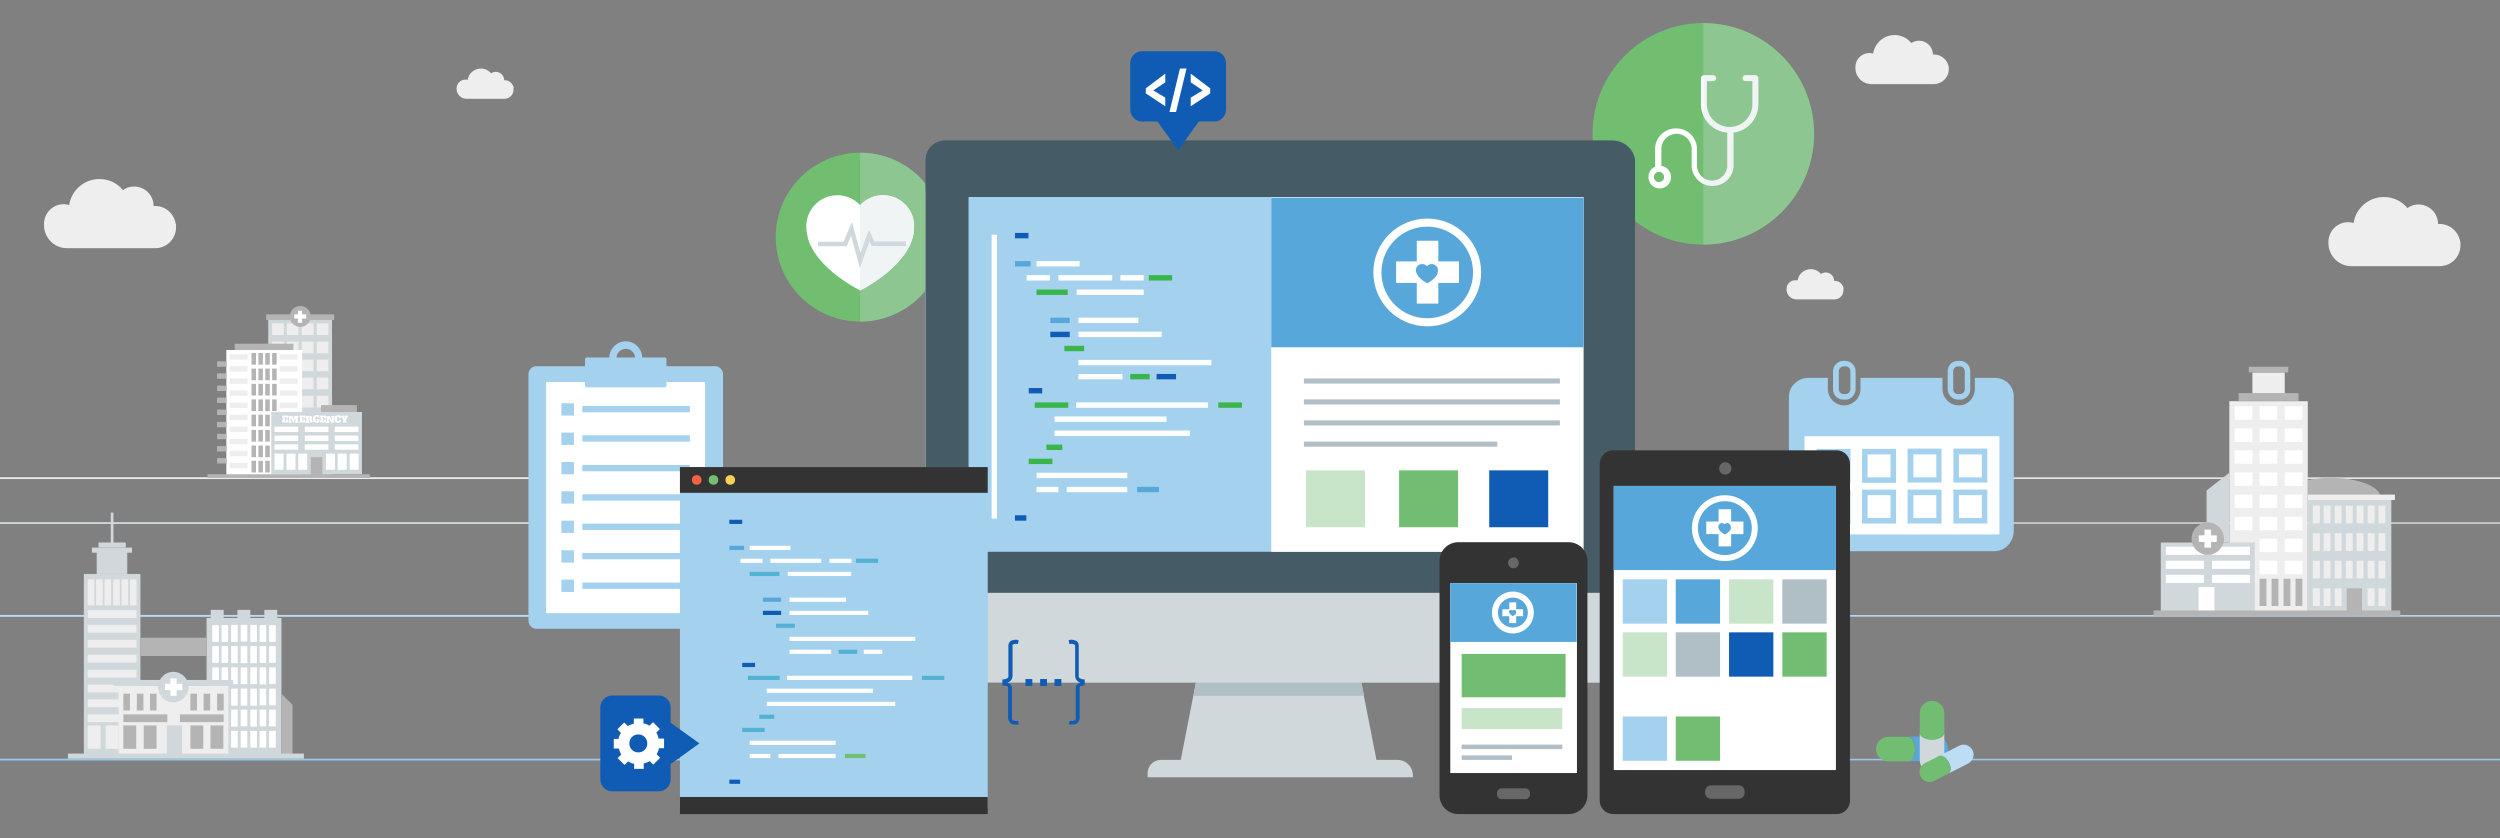 <?xml version="1.0" encoding="utf-8"?>
<!-- Generator: Adobe Illustrator 21.1.0, SVG Export Plug-In . SVG Version: 6.00 Build 0)  -->
<svg version="1.1" id="Layer_1" xmlns="http://www.w3.org/2000/svg" xmlns:xlink="http://www.w3.org/1999/xlink" x="0px" y="0px"
	 viewBox="0 0 835 280" style="enable-background:new 0 0 835 280;" xml:space="preserve">
<rect x="0" y="0" width="835" height="280" fill="#808080" stroke="none"/>
<style type="text/css">
	.st0{fill:none;stroke:#EBECED;stroke-width:0.611;stroke-miterlimit:10;}
	.st1{fill:none;stroke:#D0D8DC;stroke-width:0.611;stroke-miterlimit:10;}
	.st2{fill:none;stroke:#BDDDF4;stroke-width:0.611;stroke-miterlimit:10;}
	.st3{fill:none;stroke:#95C8EC;stroke-width:0.611;stroke-miterlimit:10;}
	.st4{fill:none;stroke:#EBECED;stroke-width:0.515;stroke-miterlimit:10;}
	.st5{fill:none;stroke:#D0D8DC;stroke-width:0.515;stroke-miterlimit:10;}
	.st6{fill:none;stroke:#BDDDF4;stroke-width:0.515;stroke-miterlimit:10;}
	.st7{fill:none;stroke:#95C8EC;stroke-width:0.515;stroke-miterlimit:10;}
	.st8{fill:#EEEEEE;}
	.st9{fill:#D0D8DC;}
	.st10{fill:#FFFFFF;}
	.st11{fill:#B4B4B4;}
	.st12{fill:#71BE71;}
	.st13{fill:#A3D1EE;}
	.st14{fill:#A3D1EE;stroke:#A3D1EE;stroke-width:0.938;stroke-miterlimit:10;}
	.st15{fill:none;stroke:#D0D8DC;stroke-width:1.515;stroke-miterlimit:10;}
	.st16{opacity:0.3;fill:#D0D8DC;}
	.st17{fill:#0071BC;}
	.st18{fill:#B0BEC5;}
	.st19{fill:#455B65;}
	.st20{fill:#57A7DB;}
	.st21{fill:#C8E5C9;}
	.st22{fill:#71BE72;}
	.st23{fill:#105CB5;}
	.st24{fill:#39B54A;}
	.st25{fill:#333333;}
	.st26{fill:#676767;}
	.st27{fill:none;}
	.st28{fill:#FFC127;}
	.st29{fill:#FC6344;}
	.st30{fill:#73C073;}
	.st31{fill:#53B2D3;}
	.st32{fill:#FC6142;}
	.st33{fill:#FCD156;}
	.st34{fill:#BDDDF4;}
</style>
<g>
	<line class="st0" x1="312.5" y1="159.7" x2="0" y2="159.7"/>
	<line class="st1" x1="312.5" y1="174.7" x2="0" y2="174.7"/>
	<line class="st2" x1="312.5" y1="205.7" x2="0" y2="205.7"/>
	<line class="st3" x1="312.5" y1="253.7" x2="0" y2="253.7"/>
	<line class="st4" x1="835" y1="159.7" x2="613.5" y2="159.7"/>
	<line class="st5" x1="835" y1="174.7" x2="613.5" y2="174.7"/>
	<line class="st6" x1="835" y1="205.7" x2="613.5" y2="205.7"/>
	<line class="st7" x1="835" y1="253.7" x2="613.5" y2="253.7"/>
	<path class="st8" d="M58.8,74.8h-0.1c-0.5-3.4-3.4-6-6.9-6c-0.2,0-0.3,0-0.5,0c0,0,0,0,0,0c0-3.6-2.9-6.5-6.5-6.5
		c-1.4,0-2.7,0.4-3.7,1.2c-1.9-2.3-4.7-3.7-7.9-3.7c-5.1,0-9.4,3.8-10.1,8.7c-0.6-0.2-1.1-0.3-1.8-0.3c-3.7,0-6.6,3-6.6,6.6v0.4
		c0,4.2,3.4,7.7,7.7,7.7h28.8c0.1,0,0.2,0,0.3,0c0.1,0,0.2,0,0.3,0c3.9,0,7-3.1,7-7c0-0.1,0-0.2,0-0.3c0-0.1,0-0.2,0-0.3V74.8z"/>
	<path class="st8" d="M821.8,80.8h-0.1c-0.5-3.4-3.4-6-6.9-6c-0.2,0-0.3,0-0.5,0c0,0,0,0,0,0c0-3.6-2.9-6.5-6.5-6.5
		c-1.4,0-2.7,0.4-3.7,1.2c-1.9-2.3-4.7-3.7-7.9-3.7c-5.1,0-9.4,3.8-10.1,8.7c-0.6-0.2-1.1-0.3-1.8-0.3c-3.7,0-6.6,3-6.6,6.6v0.4
		c0,4.2,3.4,7.7,7.7,7.7h28.8c0.1,0,0.2,0,0.3,0c0.1,0,0.2,0,0.3,0c3.9,0,7-3.1,7-7c0-0.1,0-0.2,0-0.3c0-0.1,0-0.2,0-0.3V80.8z"/>
	<g>
		<rect x="28" y="191.7" class="st9" width="18.9" height="60.8"/>
		<g>
			<g>
				<rect x="29.3" y="203.8" class="st8" width="16.3" height="2.6"/>
			</g>
			<g>
				<rect x="29.3" y="208.7" class="st8" width="16.3" height="2.6"/>
			</g>
			<g>
				<rect x="29.3" y="213.7" class="st8" width="16.3" height="2.6"/>
			</g>
			<g>
				<rect x="29.3" y="218.7" class="st8" width="16.3" height="2.6"/>
			</g>
			<g>
				<rect x="29.3" y="223.7" class="st8" width="16.3" height="2.6"/>
			</g>
			<g>
				<rect x="29.3" y="228.7" class="st8" width="16.3" height="2.6"/>
			</g>
			<g>
				<rect x="29.3" y="233.6" class="st8" width="16.3" height="2.6"/>
			</g>
			<g>
				<rect x="29.3" y="238.6" class="st8" width="16.3" height="2.6"/>
			</g>
		</g>
		<g>
			<rect x="29.3" y="242.3" class="st8" width="4.3" height="7.8"/>
		</g>
		<g>
			<rect x="35.3" y="242.3" class="st8" width="4.3" height="7.8"/>
		</g>
		<rect x="32.3" y="183.8" class="st9" width="10.2" height="7.9"/>
		<rect x="30.7" y="182.9" class="st9" width="13.4" height="1.7"/>
		<rect x="37" y="171.2" class="st9" width="0.9" height="10.5"/>
		<rect x="32.9" y="181.2" class="st9" width="9.1" height="1.7"/>
		<rect x="69" y="206.4" class="st9" width="25" height="46.1"/>
		<rect x="39.6" y="229" class="st8" width="36.7" height="23.5"/>
		<g>
			<g>
				<rect x="70.9" y="208.8" class="st10" width="2.2" height="5.6"/>
			</g>
			<g>
				<rect x="74" y="208.8" class="st10" width="2.2" height="5.6"/>
			</g>
			<g>
				<rect x="77.2" y="208.7" class="st10" width="2.2" height="5.7"/>
			</g>
			<g>
				<rect x="80.4" y="208.7" class="st10" width="2.2" height="5.6"/>
			</g>
			<g>
				<rect x="83.6" y="208.7" class="st10" width="2.2" height="5.7"/>
			</g>
			<g>
				<rect x="86.7" y="208.8" class="st10" width="2.2" height="5.6"/>
			</g>
			<g>
				<rect x="89.9" y="208.8" class="st10" width="2.2" height="5.6"/>
			</g>
		</g>
		<g>
			<g>
				<rect x="70.9" y="215.8" class="st10" width="2.2" height="5.6"/>
			</g>
			<g>
				<rect x="74" y="215.8" class="st10" width="2.2" height="5.6"/>
			</g>
			<g>
				<rect x="77.2" y="215.8" class="st10" width="2.2" height="5.7"/>
			</g>
			<g>
				<rect x="80.4" y="215.8" class="st10" width="2.2" height="5.7"/>
			</g>
			<g>
				<rect x="83.6" y="215.8" class="st10" width="2.2" height="5.7"/>
			</g>
			<g>
				<rect x="86.7" y="215.8" class="st10" width="2.2" height="5.6"/>
			</g>
			<g>
				<rect x="89.9" y="215.8" class="st10" width="2.2" height="5.6"/>
			</g>
		</g>
		<g>
			<g>
				<rect x="70.9" y="222.9" class="st10" width="2.2" height="5.6"/>
			</g>
			<g>
				<rect x="74" y="222.9" class="st10" width="2.2" height="5.6"/>
			</g>
			<g>
				<rect x="77.2" y="222.9" class="st10" width="2.2" height="5.6"/>
			</g>
			<g>
				<rect x="80.4" y="222.9" class="st10" width="2.2" height="5.6"/>
			</g>
			<g>
				<rect x="83.6" y="222.9" class="st10" width="2.2" height="5.6"/>
			</g>
			<g>
				<rect x="86.7" y="222.9" class="st10" width="2.2" height="5.7"/>
			</g>
			<g>
				<rect x="89.9" y="222.9" class="st10" width="2.2" height="5.6"/>
			</g>
		</g>
		<g>
			<g>
				<rect x="77.2" y="230" class="st10" width="2.2" height="5.7"/>
			</g>
			<g>
				<rect x="80.4" y="230" class="st10" width="2.2" height="5.7"/>
			</g>
			<g>
				<rect x="83.6" y="230" class="st10" width="2.2" height="5.7"/>
			</g>
			<g>
				<rect x="86.7" y="230" class="st10" width="2.2" height="5.6"/>
			</g>
			<g>
				<rect x="89.9" y="230" class="st10" width="2.2" height="5.6"/>
			</g>
		</g>
		<g>
			<g>
				<rect x="77.2" y="237" class="st10" width="2.2" height="5.7"/>
			</g>
			<g>
				<rect x="80.4" y="237" class="st10" width="2.2" height="5.6"/>
			</g>
			<g>
				<rect x="83.6" y="237" class="st10" width="2.2" height="5.7"/>
			</g>
			<g>
				<rect x="86.7" y="237" class="st10" width="2.2" height="5.6"/>
			</g>
			<g>
				<rect x="89.9" y="237" class="st10" width="2.2" height="5.6"/>
			</g>
		</g>
		<g>
			<g>
				<rect x="77.2" y="244.1" class="st10" width="2.2" height="5.6"/>
			</g>
			<g>
				<rect x="80.4" y="244.1" class="st10" width="2.2" height="5.6"/>
			</g>
			<g>
				<rect x="83.6" y="244.1" class="st10" width="2.2" height="5.6"/>
			</g>
			<g>
				<rect x="86.7" y="244.1" class="st10" width="2.2" height="5.6"/>
			</g>
			<g>
				<rect x="89.9" y="244.1" class="st10" width="2.2" height="5.6"/>
			</g>
		</g>
		<g>
			<rect x="70.4" y="203.7" class="st9" width="4.3" height="2.8"/>
		</g>
		<g>
			<rect x="79.3" y="203.7" class="st9" width="4.3" height="2.8"/>
		</g>
		<g>
			<rect x="88.3" y="203.7" class="st9" width="4.3" height="2.8"/>
		</g>
		<rect x="38.1" y="227.1" class="st9" width="39.8" height="2"/>
		<circle class="st9" cx="57.9" cy="229.5" r="5.1"/>
		<g>
			<rect x="56.9" y="226.6" class="st10" width="2.1" height="5.8"/>
		</g>
		<g>
			<rect x="55.1" y="228.4" class="st10" width="5.8" height="2.1"/>
		</g>
		<g>
			<rect x="29.3" y="193.5" class="st8" width="2.2" height="8.7"/>
		</g>
		<g>
			<rect x="32.1" y="193.5" class="st8" width="2.2" height="8.7"/>
		</g>
		<g>
			<rect x="34.9" y="193.5" class="st8" width="2.2" height="8.7"/>
		</g>
		<g>
			<rect x="37.8" y="193.5" class="st8" width="2.2" height="8.7"/>
		</g>
		<g>
			<rect x="40.6" y="193.5" class="st8" width="2.2" height="8.7"/>
		</g>
		<g>
			<rect x="43.4" y="193.5" class="st8" width="2.2" height="8.7"/>
		</g>
		<g>
			<polygon class="st11" points="94,231.7 97.7,235.4 97.7,252.9 94,252.9 			"/>
			<rect x="46.9" y="213" class="st11" width="22.1" height="6.1"/>
			<g>
				<rect x="41.2" y="242.3" class="st11" width="4.3" height="7.8"/>
			</g>
			<g>
				<rect x="48" y="242.3" class="st11" width="4.3" height="7.8"/>
			</g>
			<g>
				<rect x="63.6" y="242.3" class="st11" width="4.3" height="7.8"/>
			</g>
			<g>
				<rect x="70.3" y="242.3" class="st11" width="4.3" height="7.8"/>
			</g>
			<g>
				<g>
					<rect x="72.5" y="231.7" class="st11" width="2.2" height="5.6"/>
				</g>
				<g>
					<rect x="68" y="231.7" class="st11" width="2.2" height="5.6"/>
				</g>
				<g>
					<rect x="63.6" y="231.7" class="st11" width="2.2" height="5.6"/>
				</g>
				<g>
					<rect x="50.1" y="231.7" class="st11" width="2.2" height="5.6"/>
				</g>
				<g>
					<rect x="45.7" y="231.7" class="st11" width="2.2" height="5.6"/>
				</g>
				<g>
					<rect x="41.2" y="231.7" class="st11" width="2.2" height="5.6"/>
				</g>
			</g>
			<g>
				<rect x="41.2" y="238.6" class="st11" width="14.7" height="2.6"/>
			</g>
			<g>
				<rect x="60.1" y="238.6" class="st11" width="14.6" height="2.6"/>
			</g>
		</g>
		<rect x="55.7" y="242.3" class="st9" width="5.1" height="10.6"/>
		<rect x="22.7" y="251.7" class="st9" width="78.8" height="1.7"/>
	</g>
	<g>
		<g>
			<rect x="744.6" y="134" class="st8" width="26.2" height="70.9"/>
		</g>
		<g>
			<rect x="721.7" y="181.2" class="st9" width="31.4" height="23.6"/>
		</g>
		<g>
			<rect x="770.8" y="167" class="st9" width="27.9" height="37.9"/>
		</g>
		<g>
			<polygon class="st9" points="737,181.2 737,163.8 744.6,157.9 744.6,181.2 			"/>
		</g>
		<g>
			<rect x="747.7" y="131.3" class="st11" width="20" height="2.6"/>
		</g>
		<g>
			<rect x="752.3" y="124.4" class="st8" width="10.8" height="6.9"/>
		</g>
		<g>
			<rect x="751.1" y="122.5" class="st11" width="13.2" height="1.9"/>
		</g>
		<g>
			<rect x="734.3" y="196.1" class="st10" width="5.3" height="8.8"/>
		</g>
		<g>
			<g>
				<g>
					<rect x="723.4" y="182.6" class="st10" width="12.7" height="2.7"/>
				</g>
				<g>
					<rect x="738.8" y="182.6" class="st10" width="12.7" height="2.7"/>
				</g>
			</g>
			<g>
				<g>
					<rect x="723.4" y="187.3" class="st10" width="12.7" height="2.7"/>
				</g>
				<g>
					<rect x="738.8" y="187.3" class="st10" width="12.7" height="2.7"/>
				</g>
			</g>
			<g>
				<g>
					<rect x="723.4" y="192" class="st10" width="12.7" height="2.7"/>
				</g>
				<g>
					<rect x="738.8" y="192" class="st10" width="12.7" height="2.7"/>
				</g>
			</g>
		</g>
		<g>
			<g>
				<g>
					<rect x="746.4" y="135.7" class="st10" width="5.9" height="4.5"/>
				</g>
				<g>
					<rect x="754.7" y="135.7" class="st10" width="5.9" height="4.5"/>
				</g>
				<g>
					<rect x="763.1" y="135.7" class="st10" width="5.9" height="4.5"/>
				</g>
			</g>
			<g>
				<g>
					<rect x="746.4" y="143.1" class="st10" width="5.9" height="4.5"/>
				</g>
				<g>
					<rect x="754.7" y="143.1" class="st10" width="5.9" height="4.5"/>
				</g>
				<g>
					<rect x="763.1" y="143.1" class="st10" width="5.9" height="4.5"/>
				</g>
			</g>
			<g>
				<g>
					<rect x="746.4" y="150.4" class="st10" width="5.9" height="4.5"/>
				</g>
				<g>
					<rect x="754.7" y="150.4" class="st10" width="5.9" height="4.5"/>
				</g>
				<g>
					<rect x="763.1" y="150.4" class="st10" width="5.9" height="4.5"/>
				</g>
			</g>
			<g>
				<g>
					<rect x="746.4" y="157.8" class="st10" width="5.9" height="4.5"/>
				</g>
				<g>
					<rect x="754.7" y="157.8" class="st10" width="5.9" height="4.5"/>
				</g>
				<g>
					<rect x="763.1" y="157.8" class="st10" width="5.9" height="4.5"/>
				</g>
			</g>
			<g>
				<g>
					<rect x="746.4" y="165.2" class="st10" width="5.9" height="4.5"/>
				</g>
				<g>
					<rect x="754.7" y="165.2" class="st10" width="5.9" height="4.5"/>
				</g>
				<g>
					<rect x="763.1" y="165.2" class="st10" width="5.9" height="4.5"/>
				</g>
			</g>
			<g>
				<g>
					<rect x="746.4" y="172.6" class="st10" width="5.9" height="4.5"/>
				</g>
				<g>
					<rect x="754.7" y="172.6" class="st10" width="5.9" height="4.5"/>
				</g>
				<g>
					<rect x="763.1" y="172.6" class="st10" width="5.9" height="4.5"/>
				</g>
			</g>
			<g>
				<g>
					<rect x="754.7" y="179.9" class="st10" width="5.9" height="4.5"/>
				</g>
				<g>
					<rect x="763.1" y="179.9" class="st10" width="5.9" height="4.5"/>
				</g>
			</g>
			<g>
				<g>
					<rect x="754.7" y="187.3" class="st10" width="5.9" height="4.5"/>
				</g>
				<g>
					<rect x="763.1" y="187.3" class="st10" width="5.9" height="4.5"/>
				</g>
			</g>
		</g>
		<g>
			<g>
				<rect x="754.7" y="193.3" class="st11" width="2.3" height="9.1"/>
			</g>
			<g>
				<rect x="758.7" y="193.3" class="st11" width="2.3" height="9.1"/>
			</g>
			<g>
				<rect x="762.7" y="193.3" class="st11" width="2.3" height="9.1"/>
			</g>
			<g>
				<rect x="766.7" y="193.3" class="st11" width="2.3" height="9.1"/>
			</g>
		</g>
		<g>
			<g>
				<g>
					<rect x="772.5" y="168.9" class="st8" width="2.3" height="5.9"/>
				</g>
				<g>
					<rect x="776.1" y="168.9" class="st8" width="2.3" height="5.9"/>
				</g>
				<g>
					<rect x="779.8" y="168.9" class="st8" width="2.3" height="5.9"/>
				</g>
				<g>
					<rect x="783.5" y="168.9" class="st8" width="2.3" height="5.9"/>
				</g>
				<g>
					<rect x="787.1" y="168.9" class="st8" width="2.3" height="5.9"/>
				</g>
				<g>
					<rect x="790.8" y="168.9" class="st8" width="2.3" height="5.9"/>
				</g>
				<g>
					<rect x="794.4" y="168.9" class="st8" width="2.3" height="5.9"/>
				</g>
			</g>
			<g>
				<g>
					<rect x="772.5" y="178.1" class="st8" width="2.3" height="5.9"/>
				</g>
				<g>
					<rect x="776.1" y="178.1" class="st8" width="2.3" height="5.9"/>
				</g>
				<g>
					<rect x="779.8" y="178.1" class="st8" width="2.3" height="5.9"/>
				</g>
				<g>
					<rect x="783.5" y="178.1" class="st8" width="2.3" height="5.9"/>
				</g>
				<g>
					<rect x="787.1" y="178.1" class="st8" width="2.3" height="5.9"/>
				</g>
				<g>
					<rect x="790.8" y="178.1" class="st8" width="2.3" height="5.9"/>
				</g>
				<g>
					<rect x="794.4" y="178.1" class="st8" width="2.3" height="5.9"/>
				</g>
			</g>
			<g>
				<g>
					<rect x="772.5" y="187.3" class="st8" width="2.3" height="5.9"/>
				</g>
				<g>
					<rect x="776.1" y="187.3" class="st8" width="2.3" height="5.9"/>
				</g>
				<g>
					<rect x="779.8" y="187.3" class="st8" width="2.3" height="5.9"/>
				</g>
				<g>
					<rect x="783.5" y="187.3" class="st8" width="2.3" height="5.9"/>
				</g>
				<g>
					<rect x="787.1" y="187.3" class="st8" width="2.3" height="5.9"/>
				</g>
				<g>
					<rect x="790.8" y="187.3" class="st8" width="2.3" height="5.9"/>
				</g>
				<g>
					<rect x="794.4" y="187.3" class="st8" width="2.3" height="5.9"/>
				</g>
			</g>
			<g>
				<g>
					<rect x="772.5" y="196.5" class="st8" width="2.3" height="5.9"/>
				</g>
				<g>
					<rect x="776.1" y="196.5" class="st8" width="2.3" height="5.9"/>
				</g>
				<g>
					<rect x="779.8" y="196.5" class="st8" width="2.3" height="5.9"/>
				</g>
				<g>
					<rect x="790.8" y="196.5" class="st8" width="2.3" height="5.9"/>
				</g>
				<g>
					<rect x="794.4" y="196.5" class="st8" width="2.3" height="5.9"/>
				</g>
			</g>
		</g>
		<g>
			<rect x="783.8" y="196.5" class="st11" width="5.1" height="8.3"/>
		</g>
		<g>
			<path class="st11" d="M778.4,159.6c-2.7,0-5.3,0.3-7.6,0.7v6.6h24.1c0.1-0.3,0.2-0.6,0.2-0.9C795,162.5,787.6,159.6,778.4,159.6z
				"/>
		</g>
		<g>
			<rect x="770.8" y="165.2" class="st8" width="29.1" height="1.8"/>
		</g>
		<g>
			<rect x="719.3" y="203.9" class="st11" width="82.4" height="1.8"/>
		</g>
		<g>
			<circle class="st11" cx="737.4" cy="179.9" r="5.4"/>
		</g>
		<g>
			<g>
				<rect x="736.3" y="176.9" class="st10" width="2.2" height="6"/>
			</g>
			<g>
				<rect x="734.4" y="178.8" class="st10" width="6" height="2.2"/>
			</g>
		</g>
	</g>
	<g>
		<rect x="89.6" y="106.6" class="st9" width="21.3" height="52.4"/>
		<rect x="88.9" y="105" class="st11" width="22.7" height="1.9"/>
		<g>
			<g>
				<rect x="90.9" y="108" class="st8" width="3.9" height="3.9"/>
			</g>
			<g>
				<rect x="95.8" y="108" class="st8" width="3.9" height="3.9"/>
			</g>
			<g>
				<rect x="100.8" y="108" class="st8" width="3.9" height="3.9"/>
			</g>
			<g>
				<rect x="105.8" y="108" class="st8" width="3.9" height="3.9"/>
			</g>
		</g>
		<g>
			<g>
				<rect x="90.9" y="114.1" class="st8" width="3.9" height="3.9"/>
			</g>
			<g>
				<rect x="95.8" y="114.1" class="st8" width="3.9" height="3.9"/>
			</g>
			<g>
				<rect x="100.8" y="114.1" class="st8" width="3.9" height="3.9"/>
			</g>
			<g>
				<rect x="105.8" y="114.1" class="st8" width="3.9" height="3.9"/>
			</g>
		</g>
		<g>
			<g>
				<rect x="100.8" y="120.1" class="st8" width="3.9" height="3.9"/>
			</g>
			<g>
				<rect x="105.8" y="120.1" class="st8" width="3.9" height="3.9"/>
			</g>
		</g>
		<g>
			<g>
				<rect x="100.8" y="126.1" class="st8" width="3.9" height="3.9"/>
			</g>
			<g>
				<rect x="105.8" y="126.1" class="st8" width="3.9" height="3.9"/>
			</g>
		</g>
		<g>
			<g>
				<rect x="100.8" y="132.2" class="st8" width="3.9" height="3.9"/>
			</g>
			<g>
				<rect x="105.8" y="132.2" class="st8" width="3.9" height="3.9"/>
			</g>
		</g>
		<rect x="75.6" y="116.9" class="st10" width="25.3" height="42.1"/>
		<rect x="90.6" y="137.6" class="st9" width="30.3" height="20.8"/>
		<rect x="107.2" y="135.3" class="st11" width="12" height="2.3"/>
		<rect x="78.4" y="114.8" class="st11" width="19.6" height="2.1"/>
		<circle class="st11" cx="100.3" cy="105.7" r="3.5"/>
		<g>
			<rect x="99.5" y="103.8" class="st10" width="1.4" height="4"/>
		</g>
		<g>
			<rect x="98.3" y="105" class="st10" width="4" height="1.4"/>
		</g>
		<g>
			<rect x="76.7" y="118.3" class="st8" width="6" height="1.8"/>
		</g>
		<g>
			<rect x="76.7" y="122.3" class="st8" width="6" height="1.8"/>
		</g>
		<g>
			<rect x="76.7" y="126.4" class="st8" width="6" height="1.8"/>
		</g>
		<g>
			<rect x="76.7" y="130.4" class="st8" width="6" height="1.8"/>
		</g>
		<g>
			<rect x="76.7" y="134.5" class="st8" width="6" height="1.8"/>
		</g>
		<g>
			<rect x="76.7" y="138.5" class="st8" width="6" height="1.8"/>
		</g>
		<g>
			<rect x="76.7" y="142.5" class="st8" width="6" height="1.8"/>
		</g>
		<g>
			<rect x="76.7" y="146.6" class="st8" width="6" height="1.8"/>
		</g>
		<g>
			<rect x="76.7" y="150.6" class="st8" width="6" height="1.8"/>
		</g>
		<g>
			<rect x="76.7" y="154.6" class="st8" width="6" height="1.8"/>
		</g>
		<g>
			<rect x="72.5" y="120.7" class="st11" width="3.1" height="1.8"/>
		</g>
		<g>
			<rect x="72.5" y="124.7" class="st11" width="3.1" height="1.8"/>
		</g>
		<g>
			<rect x="72.5" y="128.8" class="st11" width="3.1" height="1.8"/>
		</g>
		<g>
			<rect x="72.5" y="132.8" class="st11" width="3.1" height="1.8"/>
		</g>
		<g>
			<rect x="72.5" y="136.8" class="st11" width="3.1" height="1.8"/>
		</g>
		<g>
			<rect x="72.5" y="140.9" class="st11" width="3.1" height="1.8"/>
		</g>
		<g>
			<rect x="72.5" y="144.9" class="st11" width="3.1" height="1.8"/>
		</g>
		<g>
			<rect x="72.5" y="149" class="st11" width="3.1" height="1.8"/>
		</g>
		<g>
			<rect x="72.5" y="153" class="st11" width="3.1" height="1.8"/>
		</g>
		<g>
			<rect x="93.4" y="118.3" class="st8" width="6" height="1.8"/>
		</g>
		<g>
			<rect x="93.4" y="122.3" class="st8" width="6" height="1.8"/>
		</g>
		<g>
			<rect x="93.4" y="126.4" class="st8" width="6" height="1.8"/>
		</g>
		<g>
			<rect x="93.4" y="130.4" class="st8" width="6" height="1.8"/>
		</g>
		<g>
			<rect x="93.4" y="134.5" class="st8" width="6" height="1.8"/>
		</g>
		<g>
			<g>
				<rect x="84" y="117.9" class="st11" width="1.5" height="3.9"/>
			</g>
			<g>
				<rect x="86.3" y="117.9" class="st11" width="1.5" height="3.9"/>
			</g>
			<g>
				<rect x="88.6" y="117.9" class="st11" width="1.5" height="3.9"/>
			</g>
			<g>
				<rect x="90.9" y="117.9" class="st11" width="1.5" height="3.9"/>
			</g>
		</g>
		<g>
			<g>
				<rect x="84" y="123.1" class="st11" width="1.5" height="3.9"/>
			</g>
			<g>
				<rect x="86.3" y="123.1" class="st11" width="1.5" height="3.9"/>
			</g>
			<g>
				<rect x="88.6" y="123.1" class="st11" width="1.5" height="3.9"/>
			</g>
			<g>
				<rect x="90.9" y="123.1" class="st11" width="1.5" height="3.9"/>
			</g>
		</g>
		<g>
			<g>
				<rect x="84" y="128.2" class="st11" width="1.5" height="3.9"/>
			</g>
			<g>
				<rect x="86.3" y="128.2" class="st11" width="1.5" height="3.9"/>
			</g>
			<g>
				<rect x="88.6" y="128.2" class="st11" width="1.5" height="3.9"/>
			</g>
			<g>
				<rect x="90.9" y="128.2" class="st11" width="1.5" height="3.9"/>
			</g>
		</g>
		<g>
			<g>
				<rect x="84" y="133.4" class="st11" width="1.5" height="3.9"/>
			</g>
			<g>
				<rect x="86.3" y="133.4" class="st11" width="1.5" height="3.9"/>
			</g>
			<g>
				<rect x="88.6" y="133.4" class="st11" width="1.5" height="3.9"/>
			</g>
			<g>
				<rect x="90.9" y="133.4" class="st11" width="1.5" height="3.9"/>
			</g>
		</g>
		<g>
			<g>
				<rect x="84" y="138.5" class="st11" width="1.5" height="3.9"/>
			</g>
			<g>
				<rect x="86.3" y="138.5" class="st11" width="1.5" height="3.9"/>
			</g>
			<g>
				<rect x="88.6" y="138.5" class="st11" width="1.5" height="3.9"/>
			</g>
		</g>
		<g>
			<g>
				<rect x="84" y="143.6" class="st11" width="1.5" height="3.9"/>
			</g>
			<g>
				<rect x="86.3" y="143.6" class="st11" width="1.5" height="3.9"/>
			</g>
			<g>
				<rect x="88.6" y="143.6" class="st11" width="1.5" height="3.9"/>
			</g>
		</g>
		<g>
			<g>
				<rect x="84" y="148.8" class="st11" width="1.5" height="3.9"/>
			</g>
			<g>
				<rect x="86.3" y="148.8" class="st11" width="1.5" height="3.9"/>
			</g>
			<g>
				<rect x="88.6" y="148.8" class="st11" width="1.5" height="3.9"/>
			</g>
		</g>
		<g>
			<g>
				<rect x="84" y="153.9" class="st11" width="1.5" height="3.9"/>
			</g>
			<g>
				<rect x="86.3" y="153.9" class="st11" width="1.5" height="3.9"/>
			</g>
			<g>
				<rect x="88.6" y="153.9" class="st11" width="1.5" height="3.9"/>
			</g>
		</g>
		<path class="st10" d="M95.5,139.3h-0.4v0.5h0.3v0.3h-0.3v0.5h0.4v-0.5h0.7v1h-2v-0.5h0.2v-1.3h-0.2v-0.5h2v0.9h-0.7V139.3z"/>
		<path class="st10" d="M96.3,138.9h1.4l0.3,1l0.3-1h1.4v0.5h-0.2v1.3h0.2v0.5h-1.2v-0.5h0.2v-1.2l-0.6,1.7h-0.3l-0.7-1.7v1.2h0.2
			v0.5h-1v-0.5h0.2v-1.3h-0.2V138.9z"/>
		<path class="st10" d="M101.3,139.3h-0.4v0.5h0.3v0.3h-0.3v0.5h0.4v-0.5h0.7v1h-2v-0.5h0.2v-1.3h-0.2v-0.5h2v0.9h-0.7V139.3z"/>
		<path class="st10" d="M103.1,140.7h0.2v0.5h-1.2v-0.5h0.2v-1.3h-0.2v-0.5h1.4c0.1,0,0.2,0,0.3,0c0.1,0,0.2,0.1,0.2,0.1
			c0.1,0.1,0.1,0.1,0.2,0.2c0,0.1,0.1,0.2,0.1,0.3c0,0.1,0,0.2-0.1,0.3c-0.1,0.1-0.1,0.2-0.2,0.2l0,0c0.2,0,0.3,0.1,0.3,0.4v0.2h0.1
			v0.5h-0.9v-0.7c0-0.1,0-0.1,0-0.1c0,0,0-0.1-0.1-0.1c0,0-0.1,0-0.1,0c0,0-0.1,0-0.2,0V140.7z M103.3,139.8c0.1,0,0.1,0,0.1,0
			c0,0,0-0.1,0-0.1v-0.1c0-0.1,0-0.1,0-0.1c0,0-0.1,0-0.1,0h-0.2v0.5H103.3z"/>
		<path class="st10" d="M105.7,140h1.1v0.4h-0.1v0.6c0,0-0.1,0-0.2,0.1c-0.1,0-0.1,0-0.2,0.1c-0.1,0-0.2,0-0.3,0c-0.1,0-0.2,0-0.3,0
			c-0.2,0-0.3,0-0.5-0.1c-0.1,0-0.3-0.1-0.4-0.2c-0.1-0.1-0.2-0.2-0.2-0.4c-0.1-0.2-0.1-0.3-0.1-0.6c0-0.2,0-0.4,0.1-0.6
			c0.1-0.2,0.1-0.3,0.2-0.4c0.1-0.1,0.2-0.2,0.4-0.2c0.1,0,0.3-0.1,0.5-0.1c0.1,0,0.2,0,0.3,0c0.1,0,0.2,0,0.3,0
			c0.1,0,0.1,0,0.2,0.1c0.1,0,0.1,0,0.2,0.1v0.7h-0.7v-0.1c0-0.1,0-0.1-0.1-0.2c0,0-0.1-0.1-0.2-0.1c-0.1,0-0.1,0-0.2,0.1
			c0,0-0.1,0.1-0.1,0.2v0.9c0,0.1,0,0.1,0.1,0.2c0,0,0.1,0.1,0.2,0.1c0.1,0,0.1,0,0.2-0.1c0,0,0.1-0.1,0.1-0.2v0h-0.2V140z"/>
		<path class="st10" d="M108.2,139.3h-0.4v0.5h0.3v0.3h-0.3v0.5h0.4v-0.5h0.7v1h-2v-0.5h0.2v-1.3h-0.2v-0.5h2v0.9h-0.7V139.3z"/>
		<path class="st10" d="M110.7,138.9h1v0.5h-0.2v1.8h-0.8l-0.9-1.3v0.9h0.2v0.5h-1v-0.5h0.2v-1.3H109v-0.5h1.1l0.8,1.2v-0.7h-0.2
			V138.9z"/>
		<path class="st10" d="M113.1,140.2h0.7v0.8c0,0-0.1,0-0.1,0.1c-0.1,0-0.1,0-0.2,0.1c-0.1,0-0.2,0-0.3,0.1c-0.1,0-0.2,0-0.3,0
			c-0.2,0-0.3,0-0.5-0.1c-0.1,0-0.3-0.1-0.4-0.2c-0.1-0.1-0.2-0.2-0.2-0.4c-0.1-0.2-0.1-0.3-0.1-0.6c0-0.2,0-0.4,0.1-0.6
			c0.1-0.2,0.1-0.3,0.2-0.4c0.1-0.1,0.2-0.2,0.4-0.2c0.1,0,0.3-0.1,0.5-0.1c0.1,0,0.2,0,0.3,0c0.1,0,0.2,0,0.3,0.1
			c0.1,0,0.1,0,0.2,0.1c0.1,0,0.1,0.1,0.2,0.1v0.7h-0.7v-0.2c0-0.1,0-0.1-0.1-0.2c0,0-0.1-0.1-0.2-0.1c-0.1,0-0.1,0-0.2,0.1
			c0,0-0.1,0.1-0.1,0.2v0.9c0,0.1,0,0.1,0.1,0.2c0,0,0.1,0.1,0.2,0.1c0.1,0,0.1,0,0.2-0.1c0,0,0.1-0.1,0.1-0.2V140.2z"/>
		<path class="st10" d="M115.1,139.3H115l0.2,0.5h0l0.2-0.5h-0.1v-0.5h0.9v0.5h-0.1l-0.6,1v0.3h0.2v0.5h-1.2v-0.5h0.2v-0.3l-0.6-1
			H114v-0.5h1.1V139.3z"/>
		<rect x="103.8" y="152.7" class="st11" width="3.9" height="6.2"/>
		<rect x="69.3" y="158.4" class="st11" width="54.2" height="1.2"/>
		<g>
			<rect x="91.7" y="151.5" class="st10" width="3" height="5.4"/>
		</g>
		<g>
			<rect x="95.7" y="151.5" class="st10" width="3" height="5.4"/>
		</g>
		<g>
			<rect x="99.6" y="151.5" class="st10" width="3" height="5.4"/>
		</g>
		<g>
			<rect x="108.9" y="151.5" class="st10" width="3" height="5.4"/>
		</g>
		<g>
			<rect x="112.8" y="151.5" class="st10" width="3" height="5.4"/>
		</g>
		<g>
			<rect x="116.8" y="151.5" class="st10" width="3" height="5.4"/>
		</g>
		<g>
			<g>
				<rect x="91.7" y="142.5" class="st10" width="7.9" height="1.8"/>
			</g>
			<g>
				<rect x="101.8" y="142.5" class="st10" width="7.9" height="1.8"/>
			</g>
			<g>
				<rect x="111.8" y="142.5" class="st10" width="7.9" height="1.8"/>
			</g>
		</g>
		<g>
			<g>
				<rect x="91.7" y="145.5" class="st10" width="7.9" height="1.8"/>
			</g>
			<g>
				<rect x="101.8" y="145.5" class="st10" width="7.9" height="1.8"/>
			</g>
			<g>
				<rect x="111.8" y="145.5" class="st10" width="7.9" height="1.8"/>
			</g>
		</g>
		<g>
			<g>
				<rect x="91.7" y="148.4" class="st10" width="7.9" height="1.8"/>
			</g>
			<g>
				<rect x="101.8" y="148.4" class="st10" width="7.9" height="1.8"/>
			</g>
			<g>
				<rect x="111.8" y="148.4" class="st10" width="7.9" height="1.8"/>
			</g>
		</g>
	</g>
	<path class="st8" d="M171.6,29.4L171.6,29.4c-0.3-1.5-1.5-2.6-3-2.6c-0.1,0-0.1,0-0.2,0c0,0,0,0,0,0c0-1.6-1.3-2.8-2.8-2.8
		c-0.6,0-1.2,0.2-1.6,0.5c-0.8-1-2-1.6-3.4-1.6c-2.2,0-4.1,1.6-4.4,3.8c-0.2-0.1-0.5-0.1-0.8-0.1c-1.6,0-2.9,1.3-2.9,2.9v0.2
		c0,1.8,1.5,3.3,3.3,3.3h12.5c0.1,0,0.1,0,0.1,0c0,0,0.1,0,0.1,0c1.7,0,3-1.4,3-3c0,0,0-0.1,0-0.1c0,0,0-0.1,0-0.1V29.4z"/>
	<path class="st8" d="M615.8,96.4L615.8,96.4c-0.3-1.5-1.5-2.6-3-2.6c-0.1,0-0.1,0-0.2,0c0,0,0,0,0,0c0-1.6-1.3-2.8-2.8-2.8
		c-0.6,0-1.2,0.2-1.6,0.5c-0.8-1-2-1.6-3.4-1.6c-2.2,0-4.1,1.6-4.4,3.8c-0.2-0.1-0.5-0.1-0.8-0.1c-1.6,0-2.9,1.3-2.9,2.9v0.2
		c0,1.8,1.5,3.3,3.3,3.3h12.5c0.1,0,0.1,0,0.1,0c0,0,0.1,0,0.1,0c1.7,0,3-1.4,3-3c0,0,0-0.1,0-0.1c0,0,0-0.1,0-0.1V96.4z"/>
	<path class="st8" d="M650.9,22.4L650.9,22.4c-0.4-2.4-2.5-4.2-5-4.2c-0.1,0-0.2,0-0.3,0c0,0,0,0,0,0c0-2.5-2.1-4.6-4.6-4.6
		c-1,0-1.9,0.3-2.6,0.8c-1.3-1.6-3.3-2.7-5.6-2.7c-3.6,0-6.6,2.7-7.2,6.2c-0.4-0.1-0.8-0.2-1.2-0.2c-2.6,0-4.7,2.1-4.7,4.7v0.3
		c0,3,2.4,5.4,5.4,5.4h20.4c0.1,0,0.2,0,0.2,0c0.1,0,0.2,0,0.2,0c2.7,0,5-2.2,5-5c0-0.1,0-0.2,0-0.2c0-0.1,0-0.2,0-0.2V22.4z"/>
</g>
<g>
	<ellipse transform="matrix(1 -9.388983e-03 9.388983e-03 1 -0.395 5.343)" class="st12" cx="568.9" cy="44.7" rx="37" ry="37"/>
	<path class="st10" d="M550.6,58.6c-0.3,2,1.1,4,3.2,4.3c2,0.3,4-1.1,4.3-3.2c0.3-2-1.1-4-3.2-4.3l0,0v-5.1c0-0.3,0-0.6,0-1
		c0.3-2.8,2.7-4.8,5.5-4.6c2.8,0.3,4.8,2.7,4.6,5.5v4.5c0,0.3,0,0.6,0,0.9c0.3,3.9,3.6,6.8,7.5,6.5c3.9-0.3,6.8-3.6,6.5-7.5V44.3
		c4.8-0.6,8.3-4.7,8.3-9.5v-8.7c0-0.5-0.4-1-1-1H583c-0.5,0-1,0.4-1,1c0,0.5,0.4,1,1,1h2.3v7.7c0,4.2-3.4,7.6-7.6,7.6
		c-4.2,0-7.6-3.4-7.6-7.6v-7.7h2.1c0,0,0,0,0,0c0.5,0,1-0.4,1-1c0-0.5-0.4-1-1-1h-3.1c-0.5,0-1,0.4-1,1v8.7c0,5,3.9,9.1,8.8,9.5
		v10.4c0,0.3,0,0.6,0,1c-0.3,2.8-2.7,4.8-5.5,4.6s-4.8-2.7-4.6-5.5v-4.5c0-0.3,0-0.6,0-0.9c-0.3-3.9-3.6-6.8-7.5-6.5
		c-3.9,0.3-6.8,3.6-6.5,7.5v5.1c0,0.1,0,0.1,0,0.2C551.7,56.1,550.8,57.2,550.6,58.6z M552.4,59.1L552.4,59.1c0-1,0.8-1.7,1.7-1.7
		s1.7,0.8,1.7,1.7c0,1-0.8,1.7-1.7,1.7C553.2,60.9,552.4,60.1,552.4,59.1z"/>
</g>
<g>
	<path class="st13" d="M672.6,132.5l0,44.8c0,1.8-0.7,3.5-1.9,4.8c-1.2,1.3-2.9,2-4.6,2l-61.9,0c-1.8,0-3.4-0.7-4.7-2
		c-1.3-1.3-2-3-2-4.8l0-44.8c0-1.7,0.7-3.3,2-4.5c0.7-0.7,1.6-1.2,2.5-1.5c0.7-0.2,1.4-0.3,2.2-0.3h6.3v3.7c0,3,2.4,5.5,5.4,5.5
		c1.5,0,2.8-0.6,3.9-1.6c1-1,1.6-2.4,1.6-3.9v-3.7l27.4,0v3.7c0,3,2.4,5.5,5.4,5.5c0.6,0,1.1-0.1,1.6-0.2c2.2-0.7,3.8-2.8,3.8-5.3
		v-3.7h6.5C669.9,126.2,672.6,128.9,672.6,132.5z"/>
	<g id="XMLID_2_">
		<g>
			<polygon class="st10" points="667.8,145.7 667.8,178.5 602.7,178.5 602.7,145.7 			"/>
		</g>
	</g>
	<g>
		<path class="st14" d="M657.6,124v6c0,1.3-0.9,2.5-2.1,2.9c-0.3,0.1-0.6,0.1-0.9,0.1H654c-0.8,0-1.6-0.3-2.1-0.9
			c-0.6-0.6-0.9-1.3-0.9-2.1v-6c0-1.7,1.3-3,3-3h0.6C656.3,121,657.6,122.3,657.6,124z M656.7,130v-6c0-1.2-1-2.1-2.1-2.1H654
			c-1.2,0-2.1,0.9-2.1,2.1v6c0,0.6,0.2,1.1,0.6,1.5c0.4,0.4,0.9,0.6,1.5,0.6h0.6C655.8,132.1,656.7,131.2,656.7,130z"/>
		<path class="st14" d="M619.3,124v6c0,1.3-0.9,2.5-2.1,2.9c-0.3,0.1-0.6,0.1-0.9,0.1h-0.6c-1.7,0-3-1.3-3-3v-6
			c0-0.8,0.3-1.6,0.9-2.1c0.6-0.6,1.3-0.9,2.1-0.9h0.6C618,121,619.3,122.4,619.3,124z M618.5,130v-6c0-0.6-0.2-1.1-0.6-1.5
			c-0.4-0.4-0.9-0.6-1.5-0.6h-0.6c-0.2,0-0.4,0-0.6,0.1c-0.3,0.1-0.6,0.3-0.9,0.5c-0.4,0.4-0.6,0.9-0.6,1.5v6c0,1.2,1,2.1,2.1,2.1
			h0.6C617.5,132.1,618.5,131.2,618.5,130z"/>
		<g>
			<path class="st14" d="M663.3,164v10.4l-10.4,0V164H663.3z M662.4,173.5v-8.6h-8.6v8.6H662.4z"/>
			<path class="st14" d="M648,164l0,10.4h-10.4V164L648,164z M647.2,173.5v-8.6l-8.6,0v8.6H647.2z"/>
			<path class="st14" d="M632.8,164v10.4h-10.4V164H632.8z M631.9,173.5v-8.6h-8.6v8.6H631.9z"/>
			<path class="st14" d="M617.6,164v10.4l-10.4,0V164H617.6z M616.7,173.5v-8.6h-8.6v8.6H616.7z"/>
			<path class="st14" d="M663.3,150.3v10.4l-10.4,0v-10.4H663.3z M662.4,159.9v-8.6h-8.6v8.6H662.4z"/>
			<path class="st14" d="M648,150.3l0,10.4h-10.4v-10.4L648,150.3z M647.2,159.9v-8.6l-8.6,0v8.6H647.2z"/>
			<path class="st14" d="M632.8,150.4v10.4h-10.4v-10.4H632.8z M631.9,159.9v-8.6h-8.6v8.6H631.9z"/>
			<path class="st14" d="M617.6,150.4v10.4l-10.4,0v-10.4H617.6z M616.7,159.9v-8.6h-8.6v8.6H616.7z"/>
		</g>
	</g>
</g>
<g>
	<circle class="st12" cx="287.3" cy="79.2" r="28.2"/>
	<path class="st10" d="M279.7,65.2c-5.8,0-10.4,4.7-10.4,10.4c0,1.5,0.3,3,0.7,4.5c0.2,0.7,0.5,1.4,0.8,2
		c4.4,9.1,16.5,14.9,16.5,14.9V68.5C285.3,66.4,282.6,65.2,279.7,65.2z"/>
	<path class="st10" d="M294.9,65.2c-2.9,0-5.6,1.2-7.6,3.3V97c0,0,12.1-5.9,16.5-14.9c0,0,0.6-1.2,0.8-2c0.5-1.4,0.7-2.9,0.7-4.5
		C305.4,69.9,300.7,65.2,294.9,65.2C294.9,65.2,294.9,65.2,294.9,65.2z"/>
	<path class="st10" d="M294.9,65.2c-2.9,0-5.6,1.2-7.6,3.3V97c0,0,12.1-5.9,16.5-14.9c0,0,0.6-1.2,0.8-2c0.5-1.4,0.7-2.9,0.7-4.5
		C305.4,69.9,300.7,65.2,294.9,65.2C294.9,65.2,294.9,65.2,294.9,65.2z"/>
	<polyline class="st15" points="273.2,81.5 282.3,81.5 284.4,76.4 287.3,87 290.3,78.7 291.6,81.4 302.6,81.4 	"/>
	<path class="st16" d="M315.5,79.2c0-15.6-12.6-28.2-28.2-28.2v56.4C302.9,107.4,315.5,94.8,315.5,79.2z"/>
</g>
<circle class="st10" cx="501.9" cy="78.9" r="3.6"/>
<rect x="507.5" y="77.7" class="st10" width="16" height="2.4"/>
<path class="st17" d="M501.9,78.6c0.6-0.1,1.1-0.6,1.1-1.3c0-1-0.5-1.3-1.1-1.3c-0.6,0-1.1,0.3-1.1,1.3
	C500.8,78,501.3,78.6,501.9,78.6z"/>
<path class="st17" d="M504.3,80.5l-0.5-1.2c0-0.1-0.1-0.1-0.1-0.1l-0.8-0.4c0,0,0,0-0.1,0c-0.5,0.4-1.1,0.4-1.6,0c0,0,0,0-0.1,0
	l-0.8,0.4c-0.1,0-0.1,0.1-0.1,0.1l-0.6,1.2c-0.1,0.1,0,0.3,0.1,0.4c0,0,0.1,0,0.1,0c1.2,1.1,3,1.1,4.3,0c0.1,0,0.3-0.1,0.3-0.3
	C504.3,80.5,504.3,80.5,504.3,80.5z"/>
<rect x="433.3" y="100.2" class="st10" width="25.3" height="8.8"/>
<rect x="464.5" y="100" class="st10" width="25.3" height="8.8"/>
<rect x="495.8" y="99.9" class="st10" width="25.3" height="8.8"/>
<polygon class="st9" points="401.1,219.5 393.8,256.7 460.3,256.7 453,219.5 "/>
<polygon class="st18" points="455.6,232.4 453,219.5 401.1,219.5 398.6,232.4 "/>
<path class="st9" d="M315.8,58.3h223.3c3.8,0,6.8,3.1,6.8,6.8v156.1c0,3.8-3.1,6.8-6.8,6.8H315.8c-3.8,0-6.8-3.1-6.8-6.8V65.1
	C309,61.3,312.1,58.3,315.8,58.3z"/>
<path class="st19" d="M538.6,46.9h-223c-3.6,0-6.5,3-6.5,6.6c0,0.1,0,0.2,0,0.2v144.3h237V53.8C546,50,542.4,46.9,538.6,46.9z"/>
<path class="st9" d="M387.8,253.8h79c2.8,0,5.1,2.3,5.1,5.1v0.7l0,0h-88.6l0,0v-1.2C383.2,255.9,385.2,253.8,387.8,253.8
	C387.8,253.8,387.8,253.8,387.8,253.8z"/>
<rect x="323.5" y="65.8" class="st13" width="205.3" height="118.5"/>
<polyline class="st10" points="424.6,65.8 528.9,65.8 528.9,184.3 424.6,184.3 "/>
<rect x="424.6" y="66" class="st20" width="104.3" height="50"/>
<rect x="436.2" y="157.1" class="st21" width="19.7" height="19"/>
<rect x="467.3" y="157.1" class="st22" width="19.7" height="19"/>
<rect x="497.4" y="157.1" class="st23" width="19.7" height="19"/>
<rect x="346.2" y="162.6" class="st10" width="7.3" height="1.8"/>
<rect x="379.8" y="162.6" class="st20" width="7.3" height="1.8"/>
<rect x="346.2" y="157.9" class="st10" width="30.3" height="1.8"/>
<rect x="339" y="172.1" class="st23" width="3.8" height="1.8"/>
<rect x="339" y="77.8" class="st23" width="4.5" height="1.8"/>
<rect x="339" y="87.2" class="st20" width="5.2" height="1.8"/>
<rect x="346.2" y="87.2" class="st10" width="14.4" height="1.8"/>
<rect x="342.9" y="91.9" class="st10" width="7.8" height="1.8"/>
<rect x="374.2" y="91.9" class="st10" width="7.8" height="1.8"/>
<rect x="383.7" y="91.9" class="st24" width="7.8" height="1.8"/>
<rect x="353.5" y="91.9" class="st10" width="18" height="1.8"/>
<rect x="346.2" y="96.7" class="st24" width="10.4" height="1.8"/>
<rect x="359.6" y="96.7" class="st10" width="22.4" height="1.8"/>
<rect x="350.8" y="106.1" class="st20" width="6.5" height="1.8"/>
<rect x="350.8" y="110.8" class="st23" width="6.5" height="1.8"/>
<rect x="360.2" y="106.1" class="st10" width="20" height="1.8"/>
<rect x="360.2" y="110.8" class="st10" width="27.8" height="1.8"/>
<rect x="355.5" y="115.5" class="st24" width="6.6" height="1.8"/>
<rect x="360.2" y="120.2" class="st10" width="44.4" height="1.8"/>
<rect x="360.2" y="124.9" class="st10" width="14.7" height="1.8"/>
<rect x="377.5" y="124.9" class="st24" width="6.5" height="1.8"/>
<rect x="386.3" y="124.9" class="st23" width="6.5" height="1.8"/>
<rect x="343.6" y="129.6" class="st23" width="4.5" height="1.8"/>
<rect x="345.6" y="134.4" class="st24" width="11.2" height="1.8"/>
<rect x="406.9" y="134.4" class="st24" width="7.9" height="1.8"/>
<rect x="359.4" y="134.4" class="st10" width="44.1" height="1.8"/>
<rect x="352.2" y="139.1" class="st10" width="37.4" height="1.8"/>
<rect x="352.2" y="143.8" class="st10" width="45.2" height="1.8"/>
<rect x="349.5" y="148.5" class="st24" width="5.3" height="1.8"/>
<rect x="343.6" y="153.2" class="st24" width="7.9" height="1.8"/>
<rect x="356.3" y="162.6" class="st10" width="20.2" height="1.8"/>
<rect x="331.2" y="78.4" class="st10" width="1.8" height="94.8"/>
<g>
	<g>
		<rect x="435.5" y="126.4" class="st18" width="85.5" height="1.7"/>
		<rect x="435.5" y="133.4" class="st18" width="85.5" height="1.7"/>
		<rect x="435.5" y="140.4" class="st18" width="85.5" height="1.7"/>
		<rect x="435.5" y="147.5" class="st18" width="64.6" height="1.7"/>
	</g>
</g>
<path class="st23" d="M405.5,17.1h-24c-2.2,0-4,1.8-4,4v15.5c0,2.2,1.8,4,4,4h5.1l6.9,9.6l6.9-9.6h5.1c2.2,0,4-1.8,4-4V21.1
	C409.5,18.9,407.7,17.1,405.5,17.1C405.5,17.1,405.5,17.1,405.5,17.1z"/>
<g>
	<path class="st10" d="M389.2,35.5l-6.5-4.3v-1.7l6.5-4.9v2.9l-4,2.7l4,2.4V35.5z"/>
	<path class="st10" d="M396.3,22.9l-3.5,14.5h-2.2l3.5-14.5H396.3z"/>
	<path class="st10" d="M397.7,32.6l4-2.4l-4-2.7v-2.9l6.5,4.9v1.7l-6.5,4.3V32.6z"/>
</g>
<g>
	<g>
		<rect x="342.5" y="226.8" class="st23" width="2.3" height="2.3"/>
		<rect x="347.4" y="226.8" class="st23" width="2.3" height="2.3"/>
		<rect x="352.2" y="226.8" class="st23" width="2.3" height="2.3"/>
	</g>
	<path class="st23" d="M362.3,228.9v-2c-0.6,0.1-1.2-0.1-1.7-0.4c-0.2-0.2-0.4-0.5-0.3-0.9c0-1.6,0-3.4,0-5.2s0-3.3,0-4.8
		c0-0.5-0.2-1-0.6-1.4c-0.8-0.5-1.8-0.7-2.8-0.4l0.3,1.3c0.6-0.1,1.2-0.1,1.7,0.2c0.1,0.1,0.2,0.2,0.2,0.4c0,1.4,0,3.1,0,4.8
		s0,3.6,0,5.2c0,0.7,0.3,1.4,0.8,1.8c0.3,0.2,0.6,0.4,0.9,0.5c-0.3,0.1-0.6,0.3-0.9,0.5c-0.4,0.4-0.6,0.9-0.6,1.4c0,1.4,0,3.1,0,4.8
		s0,3.6,0,5.2c0,0.5-0.2,0.7-0.3,0.7c-0.5,0.2-1.1,0.3-1.7,0.1l-0.3,1.2c0.4,0.1,0.8,0.1,1.2,0.1c0.6,0,1.2-0.1,1.6-0.5
		c0.5-0.4,0.8-1.1,0.8-1.8c0-1.6,0-3.4,0-5.2s0-3.3,0-4.8c0-0.2,0.1-0.4,0.2-0.5C361.2,229.1,361.7,228.9,362.3,228.9z"/>
	<path class="st23" d="M334.8,228.9v-2c0.6,0.1,1.2-0.1,1.7-0.4c0.2-0.2,0.4-0.5,0.3-0.9c0-1.6,0-3.4,0-5.2s0-3.3,0-4.8
		c0-0.5,0.2-1,0.6-1.4c0.8-0.5,1.8-0.7,2.8-0.4l-0.2,1.3c-0.6-0.1-1.2-0.1-1.7,0.2c-0.1,0.1-0.2,0.2-0.1,0.4c0,1.4,0,3.1,0,4.8
		s0,3.6,0,5.2c0,0.7-0.3,1.4-0.8,1.8c-0.3,0.2-0.6,0.4-0.9,0.5c0.3,0.1,0.6,0.3,0.9,0.5c0.4,0.4,0.6,0.9,0.6,1.4c0,1.4,0,3.1,0,4.8
		s0,3.6,0,5.2c0,0.5,0.2,0.7,0.3,0.7c0.5,0.2,1.1,0.3,1.7,0.1l0.3,1.2c-0.4,0.1-0.8,0.2-1.2,0.1c-0.6,0-1.2-0.1-1.6-0.5
		c-0.5-0.4-0.8-1.1-0.8-1.8c0-1.6,0-3.4,0-5.2s0-3.3,0-4.8c0-0.2-0.1-0.4-0.2-0.5C335.9,229.1,335.3,228.9,334.8,228.9z"/>
</g>
<g>
	<circle class="st10" cx="476.7" cy="91" r="18"/>
	<g>
		<circle class="st20" cx="476.7" cy="91" r="15.3"/>
		<path class="st10" d="M487.3,94.5l0-7.2l-6.9,0l0-6.9l-7.2,0l0,6.9l-6.9,0l0,7.2l6.9,0l0,6.9l7.2,0l0-6.9L487.3,94.5z M480.1,91.5
			c-0.9,1.9-3.4,3.1-3.4,3.1l0,0c0,0-2.5-1.2-3.4-3c-0.1-0.1-0.1-0.3-0.2-0.4c-0.1-0.3-0.2-0.6-0.2-0.9c0-1.2,0.9-2.1,2.1-2.1
			c0.6,0,1.2,0.2,1.6,0.7v0c0.4-0.4,1-0.7,1.6-0.7c0,0,0,0,0,0c1.2,0,2.1,1,2.1,2.2c0,0.3-0.1,0.6-0.2,0.9
			C480.2,91.3,480.1,91.5,480.1,91.5z"/>
	</g>
</g>
<g>
	<path class="st25" d="M538.8,150.4h74.6c2.5,0,4.5,2,4.5,4.6v112.4c0,2.5-2,4.5-4.5,4.5h-74.6c-2.5,0-4.5-2-4.5-4.5V155
		C534.3,152.5,536.3,150.4,538.8,150.4z"/>
	<path class="st26" d="M571.5,262.3h9.2c1.1,0,2,0.9,2,2v0.5c0,1.1-0.9,2-2,2h-9.2c-1.1,0-2-0.9-2-2v-0.5
		C569.5,263.2,570.4,262.3,571.5,262.3z"/>
	<path class="st26" d="M576.1,158.5c-1.2-0.1-2-1.1-1.9-2.2c0.1-1,0.9-1.9,1.9-1.9c1.2-0.1,2.1,0.8,2.2,1.9c0.1,1.2-0.8,2.1-1.9,2.2
		C576.3,158.5,576.2,158.5,576.1,158.5z"/>
	<rect x="539" y="162.3" class="st10" width="74.2" height="94.9"/>
	<rect x="542" y="193.5" class="st13" width="14.8" height="14.8"/>
	<rect x="559.7" y="193.5" class="st20" width="14.8" height="14.8"/>
	<rect x="577.5" y="193.5" class="st21" width="14.8" height="14.8"/>
	<rect x="595.3" y="193.5" class="st18" width="14.8" height="14.8"/>
	<rect x="542" y="211.2" class="st21" width="14.8" height="14.8"/>
	<rect x="559.7" y="211.2" class="st18" width="14.8" height="14.8"/>
	<rect x="577.5" y="211.2" class="st23" width="14.8" height="14.8"/>
	<rect x="595.3" y="211.2" class="st22" width="14.8" height="14.8"/>
	<rect x="542" y="239.3" class="st13" width="14.8" height="14.8"/>
	<rect x="559.7" y="239.3" class="st22" width="14.8" height="14.8"/>
	<rect x="539" y="162.3" class="st20" width="74.2" height="28.1"/>
	<g>
		<circle class="st10" cx="576.1" cy="176.4" r="11"/>
		<g>
			<circle class="st20" cx="576.1" cy="176.4" r="9"/>
			<path class="st10" d="M582.3,178.4l0-4.2l-4.1,0l0-4.1l-4.2,0l0,4.1l-4.1,0l0,4.2l4.1,0l0,4.1l4.2,0l0-4.1L582.3,178.4z
				 M578.1,176.7c-0.5,1.1-2,1.8-2,1.8l0,0c0,0-1.5-0.7-2-1.8c0-0.1-0.1-0.2-0.1-0.2c-0.1-0.2-0.1-0.4-0.1-0.5
				c0-0.7,0.6-1.3,1.2-1.3c0.3,0,0.7,0.1,0.9,0.4v0c0.2-0.3,0.6-0.4,0.9-0.4c0,0,0,0,0,0c0.7,0,1.2,0.6,1.2,1.3c0,0.2,0,0.4-0.1,0.5
				C578.2,176.5,578.1,176.7,578.1,176.7z"/>
		</g>
	</g>
</g>
<g>
	<path class="st25" d="M487.1,271.9c-3.5,0-6.3-2.8-6.3-6.3v-78.2c0-3.5,2.8-6.3,6.3-6.3h36.8c3.5,0,6.3,2.8,6.3,6.3v78.2
		c0,3.5-2.8,6.3-6.3,6.3H487.1z"/>
	<path class="st26" d="M511,265.4c0,0.8-0.7,1.5-1.5,1.5h-8c-0.8,0-1.5-0.7-1.5-1.5v-0.6c0-0.8,0.7-1.5,1.5-1.5h8
		c0.8,0,1.5,0.7,1.5,1.5l0,0L511,265.4z"/>
	<path class="st26" d="M507.3,188c0,1-0.8,1.8-1.8,1.8c-1,0-1.8-0.8-1.8-1.8c0-1,0.8-1.8,1.8-1.8C506.5,186.1,507.3,187,507.3,188
		L507.3,188z"/>
	<rect x="484.4" y="194.8" class="st10" width="42.3" height="63.4"/>
	<rect x="484.4" y="194.8" class="st20" width="42.2" height="19.6"/>
	<rect x="488.2" y="218.4" class="st22" width="34.7" height="14.5"/>
	<rect x="488.2" y="236.5" class="st21" width="33.6" height="7"/>
	<g>
		
			<ellipse transform="matrix(9.853919e-03 -1 1 9.853919e-03 295.719 707.867)" class="st10" cx="505.3" cy="204.6" rx="7" ry="7"/>
		<g>
			<circle class="st20" cx="505.3" cy="204.6" r="5"/>
			<path class="st10" d="M508.7,205.8l0-2.3l-2.3,0l0-2.3l-2.3,0l0,2.3l-2.3,0l0,2.3l2.3,0l0,2.3l2.3,0l0-2.3L508.7,205.8z
				 M506.4,204.8c-0.3,0.6-1.1,1-1.1,1l0,0c0,0-0.8-0.4-1.1-1c0,0,0-0.1-0.1-0.1c0-0.1,0-0.2-0.1-0.3c0-0.4,0.3-0.7,0.7-0.7
				c0.2,0,0.4,0.1,0.5,0.2v0c0.1-0.1,0.3-0.2,0.5-0.2c0,0,0,0,0,0c0.4,0,0.7,0.3,0.7,0.7c0,0.1,0,0.2,0,0.3
				C506.4,204.7,506.4,204.8,506.4,204.8z"/>
		</g>
	</g>
	<g>
		<rect x="488.2" y="248.7" class="st18" width="33.6" height="1.5"/>
		<rect x="488.2" y="252.3" class="st18" width="16.8" height="1.5"/>
	</g>
</g>
<path class="st27" d="M751,257h24v24h-24V257z"/>
<g>
	<path class="st13" d="M238.8,210h-59.6c-1.5,0-2.7-1.2-2.7-2.7V125c0-1.5,1.2-2.7,2.7-2.7h59.6c1.5,0,2.7,1.2,2.7,2.7v82.2
		C241.5,208.8,240.3,210,238.8,210z"/>
	<rect x="182.4" y="127.6" class="st10" width="53.1" height="77.2"/>
	<g>
		<g>
			<rect x="187.5" y="134.7" class="st13" width="4.2" height="4.1"/>
			<rect x="194.5" y="135.6" class="st13" width="35.9" height="2.1"/>
		</g>
		<g>
			<rect x="187.5" y="144.5" class="st13" width="4.2" height="4.1"/>
			<rect x="194.5" y="145.4" class="st13" width="35.9" height="2.1"/>
		</g>
		<g>
			<rect x="187.5" y="154.3" class="st13" width="4.2" height="4.1"/>
			<rect x="194.5" y="155.3" class="st13" width="35.9" height="2.1"/>
		</g>
		<g>
			<rect x="187.5" y="164.1" class="st13" width="4.2" height="4.1"/>
			<rect x="194.5" y="165.1" class="st13" width="35.9" height="2.1"/>
		</g>
		<g>
			<rect x="187.5" y="173.9" class="st13" width="4.2" height="4.1"/>
			<rect x="194.5" y="174.9" class="st13" width="35.9" height="2.1"/>
		</g>
		<g>
			<rect x="187.5" y="183.8" class="st13" width="4.2" height="4.1"/>
			<rect x="194.5" y="184.7" class="st13" width="35.9" height="2.1"/>
		</g>
		<g>
			<rect x="187.5" y="193.6" class="st13" width="4.2" height="4.1"/>
			<rect x="194.5" y="194.6" class="st13" width="35.9" height="2.1"/>
		</g>
	</g>
	<path class="st13" d="M222,129.4h-26c-0.3,0-0.6-0.3-0.6-0.6V120c0-0.3,0.3-0.6,0.6-0.6h26c0.3,0,0.6,0.3,0.6,0.6v8.8
		C222.6,129.1,222.3,129.4,222,129.4z"/>
	<path class="st13" d="M209,125c-3,0-5.5-2.5-5.5-5.5c0-3,2.5-5.5,5.5-5.5s5.5,2.5,5.5,5.5C214.5,122.6,212,125,209,125z M209,116.5
		c-1.7,0-3.1,1.4-3.1,3.1c0,1.7,1.4,3.1,3.1,3.1c1.7,0,3.1-1.4,3.1-3.1C212.1,117.8,210.7,116.5,209,116.5z"/>
</g>
<g>
	<path class="st28" d="M246.3,191.1v-4.9c0-2-1.7-3.7-3.7-3.7c-2,0-3.7,1.7-3.7,3.7h1.4c0.1-1.3,1.2-2.3,2.5-2.2
		c1.2,0.1,2.1,1,2.2,2.2v4.9c-1,0.4-1.5,1.5-1.1,2.5c0.4,1,1.5,1.5,2.5,1.1c1-0.4,1.5-1.5,1.1-2.5
		C247.3,191.7,246.9,191.3,246.3,191.1L246.3,191.1z"/>
	<path class="st28" d="M236.2,191.1v-4.9c0-2-1.7-3.7-3.7-3.7c-2,0-3.7,1.7-3.7,3.7h1.4c0.1-1.3,1.2-2.3,2.5-2.2
		c1.2,0.1,2.1,1,2.2,2.2v4.9c-1,0.4-1.5,1.5-1.1,2.5c0.4,1,1.5,1.5,2.5,1.1c1-0.4,1.5-1.5,1.1-2.5
		C237.1,191.7,236.7,191.3,236.2,191.1L236.2,191.1z"/>
	<path class="st29" d="M297.3,269.2v-4.6c0-1.2,1-2.1,2.1-2.1h14.4v8.9h-14.4C298.3,271.4,297.3,270.4,297.3,269.2
		C297.3,269.2,297.3,269.2,297.3,269.2z"/>
	<rect x="308.3" y="262.5" class="st10" width="9.1" height="8.9"/>
	<rect x="227.1" y="156" class="st13" width="102.8" height="114"/>
	<rect x="227.1" y="266.2" class="st25" width="102.8" height="5.7"/>
	<rect x="227.1" y="156" class="st25" width="102.8" height="8.6"/>
	<rect x="250.4" y="251.8" class="st10" width="6.9" height="1.4"/>
	<rect x="282.2" y="251.8" class="st30" width="6.9" height="1.4"/>
	<rect x="250.4" y="247.4" class="st10" width="28.7" height="1.4"/>
	<rect x="243.6" y="260.4" class="st23" width="3.6" height="1.4"/>
	<rect x="243.6" y="173.6" class="st23" width="4.3" height="1.4"/>
	<rect x="243.6" y="182.3" class="st20" width="4.9" height="1.4"/>
	<rect x="250.4" y="182.3" class="st10" width="13.6" height="1.4"/>
	<rect x="247.3" y="186.6" class="st10" width="7.4" height="1.4"/>
	<rect x="277" y="186.6" class="st10" width="7.4" height="1.4"/>
	<rect x="285.9" y="186.6" class="st31" width="7.4" height="1.4"/>
	<rect x="257.3" y="186.6" class="st10" width="17" height="1.4"/>
	<rect x="250.4" y="191" class="st31" width="9.9" height="1.4"/>
	<rect x="263.1" y="191" class="st10" width="21.2" height="1.4"/>
	<rect x="254.8" y="199.6" class="st20" width="6.1" height="1.4"/>
	<rect x="254.8" y="204" class="st23" width="6.1" height="1.4"/>
	<rect x="263.7" y="199.6" class="st10" width="18.9" height="1.4"/>
	<rect x="263.7" y="204" class="st10" width="26.3" height="1.4"/>
	<rect x="259.2" y="208.3" class="st31" width="6.3" height="1.4"/>
	<rect x="263.7" y="212.7" class="st10" width="42" height="1.4"/>
	<rect x="263.7" y="217" class="st10" width="13.9" height="1.4"/>
	<rect x="280.1" y="217" class="st31" width="6.2" height="1.4"/>
	<rect x="288.5" y="217" class="st10" width="6.2" height="1.4"/>
	<rect x="247.9" y="221.4" class="st23" width="4.3" height="1.4"/>
	<rect x="249.8" y="225.7" class="st31" width="10.6" height="1.4"/>
	<rect x="307.9" y="225.7" class="st31" width="7.5" height="1.4"/>
	<rect x="262.9" y="225.7" class="st10" width="41.8" height="1.4"/>
	<rect x="256.1" y="230" class="st10" width="35.5" height="1.4"/>
	<rect x="256.1" y="234.4" class="st10" width="42.9" height="1.4"/>
	<rect x="253.6" y="238.7" class="st31" width="5" height="1.4"/>
	<rect x="247.9" y="243.1" class="st31" width="7.5" height="1.4"/>
	<rect x="260" y="251.8" class="st10" width="19.1" height="1.4"/>
	<circle class="st32" cx="232.7" cy="160.3" r="1.6"/>
	<circle class="st30" cx="238.3" cy="160.3" r="1.6"/>
	<circle class="st33" cx="243.9" cy="160.3" r="1.6"/>
</g>
<path class="st23" d="M200.5,236.3v24c0,2.2,1.8,4,4,4H220c2.2,0,4-1.8,4-4v-5.1l9.6-6.9l-9.6-6.9v-5.1c0-2.2-1.8-4-4-4h-15.5
	C202.3,232.3,200.5,234.1,200.5,236.3C200.5,236.3,200.5,236.3,200.5,236.3z"/>
<path class="st10" d="M214.9,240h-3.2v1.7c-0.7,0.2-1.4,0.4-2,0.8l-1.2-1.2l-2.3,2.3l1.2,1.2c-0.4,0.6-0.7,1.3-0.8,2H205v3.2h1.7
	c0.2,0.7,0.4,1.4,0.8,2l-1.2,1.2l2.3,2.3l1.2-1.2c0.6,0.4,1.3,0.7,2,0.8v1.7h3.2V255c0.7-0.2,1.4-0.4,2-0.8l1.2,1.2l2.3-2.3
	l-1.2-1.2c0.4-0.6,0.7-1.3,0.8-2h1.7v-3.2H220c-0.2-0.7-0.4-1.4-0.8-2l1.2-1.2l-2.3-2.3l-1.2,1.2c-0.6-0.4-1.3-0.7-2-0.8V240z
	 M216.2,248.3c0,1.7-1.3,3-3,3c-1.7,0-3-1.3-3-3s1.3-3,3-3l0,0C214.9,245.3,216.2,246.6,216.2,248.3z"/>
<path class="st16" d="M605.9,44.7c0-20.4-16.6-37-37-37v74C589.3,81.7,605.9,65.1,605.9,44.7z"/>
<g>
	<path class="st20" d="M646.6,246h-9.3c1.3,0,2.4,1.9,2.4,4.1c0,2.3-1.1,4.1-2.4,4.1h9.3c2.3,0,4.1-1.9,4.1-4.1
		C650.7,247.9,648.8,246,646.6,246z"/>
	<path class="st22" d="M639.6,250.2c0-2.3-1.1-4.1-2.4-4.1h-6.5c-2.3,0-4.1,1.9-4.1,4.1c0,2.3,1.9,4.1,4.1,4.1h6.5
		C638.5,254.3,639.6,252.5,639.6,250.2z"/>
	<path class="st9" d="M649.4,254v-9.4c0,1.3-1.9,2.4-4.1,2.4c-2.3,0-4.1-1.1-4.1-2.4v9.3c0,2.3,1.8,4.1,4.1,4.2
		C647.5,258.1,649.4,256.3,649.4,254z"/>
	<path class="st22" d="M645.3,247.1c2.3,0,4.1-1.1,4.1-2.4v-6.5c0-2.3-1.9-4.1-4.1-4.1c-2.3,0-4.1,1.9-4.1,4.1v6.5
		C641.1,246,643,247.1,645.3,247.1z"/>
	<path class="st34" d="M654.3,249.1l-6.7,3.4c0.9-0.5,2.4,0.4,3.3,2.1c0.9,1.6,0.8,3.3-0.2,3.8l6.7-3.4c1.6-0.9,2.3-2.9,1.4-4.5
		S655.9,248.2,654.3,249.1z"/>
	<path class="st22" d="M650.9,254.6c-0.8-1.6-2.3-2.6-3.3-2.1l-4.7,2.4c-1.6,0.8-2.3,2.8-1.4,4.5c0.8,1.6,2.8,2.3,4.5,1.4l4.7-2.4
		C651.6,257.9,651.7,256.2,650.9,254.6z"/>
</g>
</svg>
